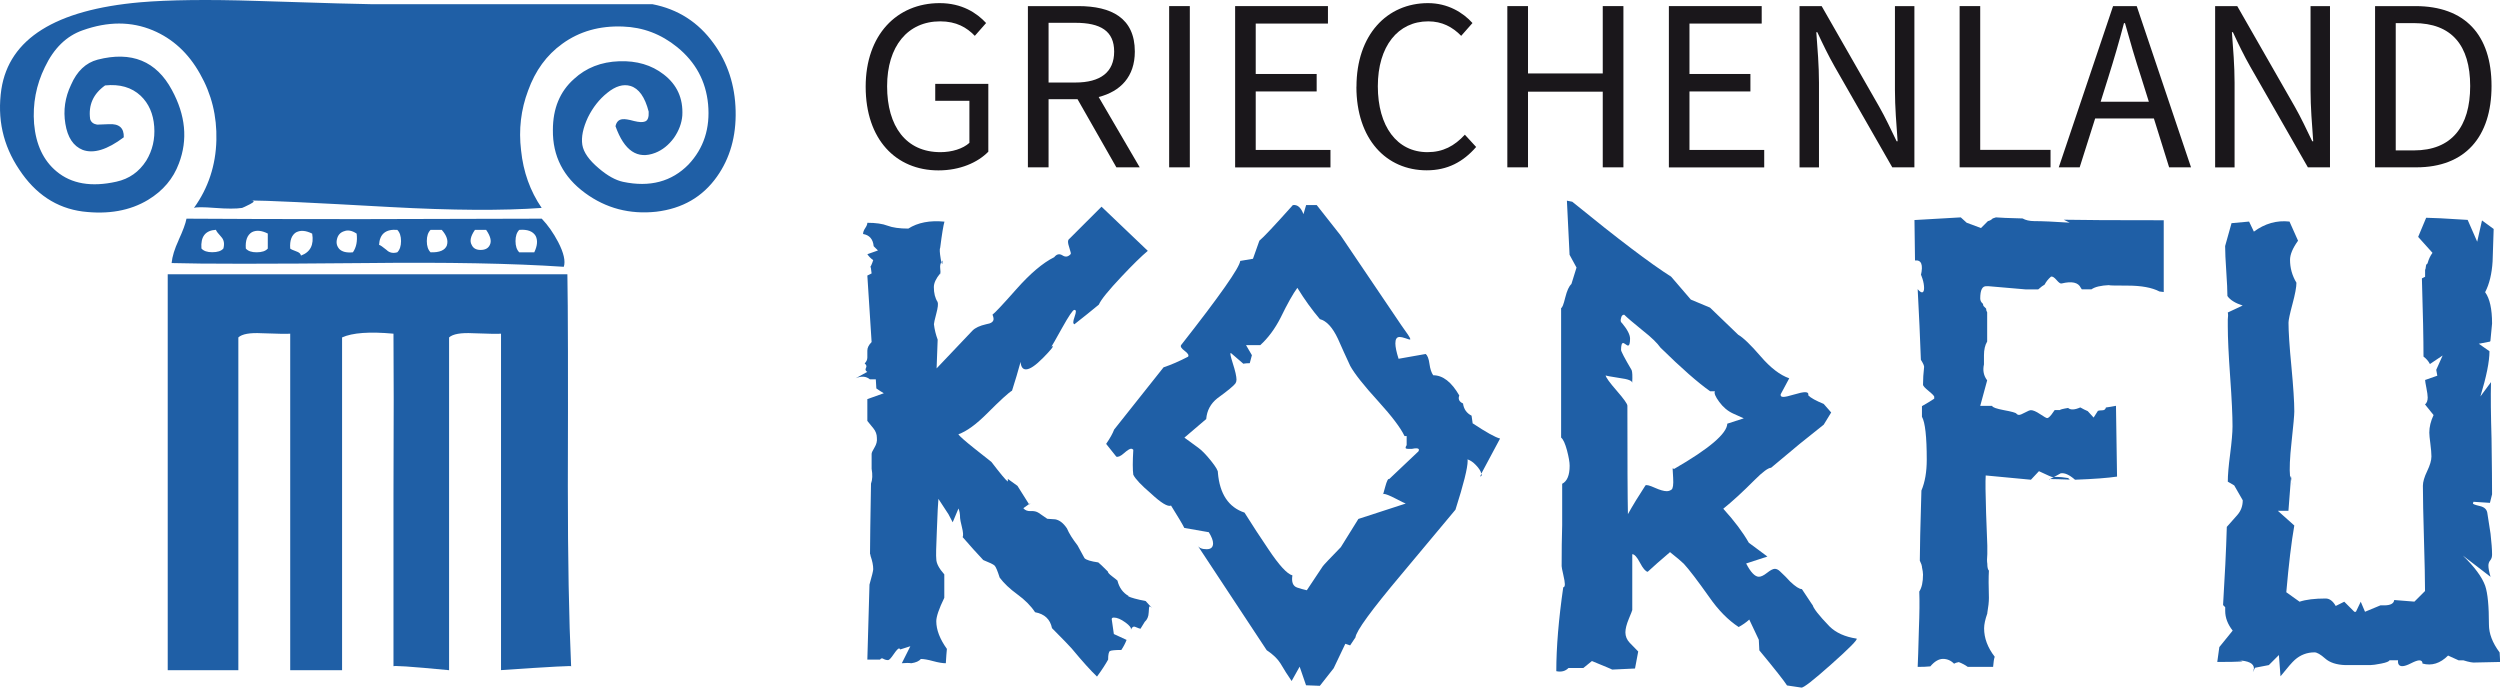 <svg xmlns="http://www.w3.org/2000/svg" id="Ebene_1" data-name="Ebene 1" viewBox="0 0 327.78 90.21"><defs><style>      .cls-1 {        fill: #1a171b;      }      .cls-1, .cls-2 {        stroke-width: 0px;      }      .cls-2 {        fill: #1f5fa6;      }    </style></defs><path class="cls-2" d="m18.38.3C22.14-.02,27.23-.09,33.64.12c9.07.29,14.09.43,15.07.43h36.83c3.35.65,6.03,2.37,8.03,5.15,1.84,2.53,2.8,5.47,2.88,8.82.08,3.35-.74,6.23-2.45,8.64-1.88,2.66-4.53,4.19-7.97,4.6-3.47.37-6.58-.45-9.31-2.45-2.86-2.09-4.27-4.84-4.23-8.27,0-2.82.92-5.04,2.76-6.68,1.59-1.47,3.57-2.25,5.94-2.33,2.29-.08,4.23.49,5.82,1.72,1.76,1.35,2.57,3.15,2.45,5.39-.08,1.02-.45,2-1.1,2.94-.69.94-1.51,1.59-2.45,1.96-2.33.9-4.06-.27-5.21-3.49.12-.57.43-.88.92-.92.29-.04.8.04,1.53.24.65.16,1.12.18,1.41.06.37-.12.53-.55.49-1.29-.49-1.92-1.29-3.04-2.39-3.37-.94-.28-1.96.02-3.06.92-1.02.82-1.86,1.88-2.51,3.19-.65,1.39-.9,2.6-.74,3.61.16.98.88,2,2.15,3.07,1.14.98,2.21,1.57,3.19,1.78,3.51.74,6.37-.02,8.58-2.27,2-2.12,2.86-4.76,2.57-7.91-.29-3.02-1.63-5.51-4.05-7.48-2.12-1.72-4.49-2.61-7.11-2.7-3.07-.12-5.72.63-7.97,2.27-2.04,1.47-3.53,3.51-4.47,6.13-.94,2.49-1.25,5.11-.92,7.84.29,2.82,1.19,5.33,2.7,7.54-5.07.37-11.7.33-19.92-.12-10.17-.57-16.3-.86-18.38-.86.7,0,.71.16.06.49-.57.29-.92.45-1.04.49-.77.12-1.96.12-3.55,0-1.55-.12-2.47-.12-2.76,0,1.88-2.61,2.86-5.58,2.94-8.89.08-3.15-.63-6.04-2.15-8.7-1.51-2.7-3.57-4.6-6.19-5.7-2.82-1.18-5.88-1.18-9.19,0-2.12.74-3.78,2.35-4.96,4.84-1.14,2.33-1.61,4.8-1.41,7.41.24,2.74,1.22,4.82,2.94,6.25,1.96,1.64,4.58,2.08,7.85,1.35,1.68-.37,2.98-1.29,3.92-2.76.82-1.35,1.16-2.84,1.04-4.47-.12-1.67-.71-3.02-1.78-4.04-1.18-1.1-2.74-1.55-4.66-1.35-1.55,1.1-2.21,2.57-1.96,4.41.12.41.43.65.92.73.17,0,.68-.02,1.53-.06,1.35-.08,2,.49,1.96,1.72-2.17,1.63-3.96,2.18-5.39,1.65-1.22-.49-1.98-1.63-2.27-3.43-.29-1.76-.04-3.45.74-5.09.78-1.8,1.94-2.9,3.49-3.31,4.45-1.14,7.7.18,9.74,3.98,1.8,3.31,2.1,6.52.92,9.62-.74,2-2.08,3.59-4.04,4.78-2.37,1.43-5.23,1.94-8.58,1.53-3.43-.45-6.21-2.29-8.33-5.52C.39,19.05-.39,15.54.18,11.7,1.2,5.08,7.27,1.28,18.38.3h0Zm47.31,87.57v-44.12c-.37.04-1.59.02-3.68-.06-1.59-.08-2.63.1-3.13.55v43.63c-5.11-.49-7.54-.65-7.29-.49v-22.43c.04-9.76.04-16.83,0-21.2-3.15-.29-5.39-.12-6.74.49v43.63h-6.8v-44.12c-.37.04-1.61.02-3.74-.06-1.55-.08-2.57.1-3.06.55v43.63h-9.26v-51.91h52.4c.08,4.25.1,13.5.06,27.76,0,9.48.14,17.36.43,23.65.45-.12-2.61.04-9.19.49h0ZM23.41,31.49c.57-1.23.92-2.17,1.04-2.82,5.35.04,12.97.06,22.86.06,10.99-.04,18.9-.06,23.72-.06.82.86,1.53,1.88,2.15,3.06.74,1.43.98,2.51.74,3.25-6.74-.45-15.36-.61-25.86-.49-13.11.12-21.63.12-25.56,0,.08-.86.39-1.86.92-3h0Zm46.64,1.59c.41-.86.47-1.57.18-2.15-.37-.61-1.08-.88-2.15-.79-.33.33-.49.82-.49,1.47s.16,1.14.49,1.47h1.96Zm-7.78-2.94c-.57.82-.71,1.47-.43,1.96.2.45.59.67,1.17.67.61,0,1.02-.22,1.22-.67.24-.49.08-1.14-.49-1.96h-1.47Zm-3.68,2.02c.2-.61-.02-1.29-.67-2.02h-1.47c-.33.33-.49.82-.49,1.47s.16,1.14.49,1.47c1.19.04,1.9-.27,2.15-.92h0Zm-8.89-.06c.16.04.49.27.98.67.37.37.84.47,1.41.31.33-.33.49-.82.49-1.47s-.16-1.14-.49-1.47c-1.51-.12-2.31.53-2.39,1.96h0Zm-4.6-1.78c-.49.16-.8.51-.92,1.04-.12.49-.02.92.31,1.29.37.37.96.51,1.78.43.45-.65.61-1.47.49-2.45-.61-.41-1.16-.51-1.65-.31h0Zm-6.25.12c-.61.37-.88,1.08-.8,2.15.08.08.35.21.8.37.37.12.57.31.61.55,1.23-.45,1.72-1.41,1.47-2.88-.82-.41-1.51-.47-2.08-.18h0Zm-3.74.18c-.82-.41-1.51-.47-2.08-.18-.61.37-.88,1.08-.8,2.15.29.33.76.49,1.41.49.69,0,1.18-.16,1.47-.49v-1.96h0Zm-8.7,1.96c.29.33.76.49,1.41.49.7,0,1.19-.16,1.47-.49.16-.61.08-1.1-.24-1.47-.45-.49-.7-.82-.74-.98-1.39.08-2.02.9-1.9,2.45h0Z"></path><g><path class="cls-1" d="m113.5,11.37c0-6.8,4.09-10.96,9.7-10.96,2.93,0,4.87,1.29,6.09,2.61l-1.48,1.68c-1.06-1.1-2.42-1.9-4.54-1.9-4.25,0-6.96,3.25-6.96,8.51s2.48,8.64,6.99,8.64c1.51,0,2.96-.45,3.8-1.22v-5.51h-4.48v-2.22h6.96v8.89c-1.39,1.42-3.71,2.45-6.54,2.45-5.57,0-9.54-4.06-9.54-10.96Z"></path><path class="cls-1" d="m134.77.8h6.61c4.32,0,7.41,1.55,7.41,5.96,0,3.29-1.87,5.22-4.74,5.96l5.38,9.22h-3.06l-5.09-8.93h-3.8v8.93h-2.71V.8Zm6.22,10.02c3.29,0,5.09-1.35,5.09-4.06s-1.8-3.77-5.09-3.77h-3.51v7.83h3.51Z"></path><path class="cls-1" d="m153.29.8h2.71v21.14h-2.71V.8Z"></path><path class="cls-1" d="m161.93.8h12.18v2.29h-9.47v6.61h7.99v2.29h-7.99v7.67h9.8v2.29h-12.5V.8Z"></path><path class="cls-1" d="m177.85,11.37c0-6.8,4-10.96,9.38-10.96,2.58,0,4.58,1.22,5.83,2.61l-1.48,1.68c-1.13-1.16-2.51-1.9-4.32-1.9-3.96,0-6.61,3.25-6.61,8.51s2.51,8.64,6.51,8.64c2.03,0,3.54-.81,4.9-2.29l1.48,1.61c-1.71,1.97-3.77,3.06-6.48,3.06-5.29,0-9.22-4.06-9.22-10.96Z"></path><path class="cls-1" d="m197.63.8h2.71v8.83h9.8V.8h2.71v21.14h-2.71v-9.92h-9.8v9.92h-2.71V.8Z"></path><path class="cls-1" d="m218.8.8h12.18v2.29h-9.47v6.61h7.99v2.29h-7.99v7.67h9.8v2.29h-12.5V.8Z"></path><path class="cls-1" d="m235.94.8h2.9l7.54,13.18c.81,1.42,1.55,3,2.29,4.54h.13c-.16-2.19-.35-4.51-.35-6.7V.8h2.55v21.14h-2.9l-7.54-13.18c-.81-1.42-1.58-3-2.29-4.54h-.13c.16,2.13.35,4.41.35,6.61v11.12h-2.55V.8Z"></path><path class="cls-1" d="m256.92.8h2.71v18.85h9.22v2.29h-11.92V.8Z"></path><path class="cls-1" d="m277.06.8h3.09l7.12,21.14h-2.87l-2-6.41h-7.7l-2.03,6.41h-2.74l7.12-21.14Zm-1.64,12.54h6.32l-1-3.19c-.77-2.35-1.45-4.67-2.13-7.12h-.13c-.64,2.45-1.32,4.77-2.06,7.12l-1,3.19Z"></path><path class="cls-1" d="m290.43.8h2.9l7.54,13.18c.81,1.42,1.55,3,2.29,4.54h.13c-.16-2.19-.35-4.51-.35-6.7V.8h2.55v21.14h-2.9l-7.54-13.18c-.81-1.42-1.58-3-2.29-4.54h-.13c.16,2.13.35,4.41.35,6.61v11.12h-2.55V.8Z"></path><path class="cls-1" d="m311.4.8h5.28c6.51,0,9.99,3.77,9.99,10.47s-3.48,10.67-9.86,10.67h-5.41V.8Zm5.09,18.92c4.93,0,7.38-3.09,7.38-8.44s-2.45-8.25-7.38-8.25h-2.38v16.69h2.38Z"></path></g><g><path class="cls-2" d="m123.57,34.15c-.06.06-.09.15-.13.22.09.39.13.33.13-.22Z"></path><path class="cls-2" d="m114.09,35.13l.08-.2c0-.06-.02-.09-.02-.08l-.07.28Z"></path><path class="cls-2" d="m147.97,78.14c-.74-.42-1.23-1.09-1.46-2.02-.09-.09-.33-.28-.7-.56-.37-.28-.56-.49-.56-.63-.65-.65-1.07-1.05-1.25-1.19-.98-.14-1.58-.32-1.81-.56l-.91-1.67c-.65-.84-1.12-1.58-1.39-2.23-.47-.7-.98-1.09-1.53-1.19l-1.05-.07-1.12-.77c-.28-.19-.63-.27-1.05-.24-.41.02-.74-.1-.97-.38.26-.19.51-.36.74-.53-.68-1.09-1.19-1.9-1.51-2.4l-1.26-.91v.35c-.23-.14-.95-1-2.16-2.58-.19-.14-.92-.72-2.2-1.74-1.28-1.02-1.99-1.65-2.13-1.88,1.07-.37,2.35-1.3,3.83-2.79,1.67-1.67,2.74-2.65,3.21-2.93.42-1.3.79-2.56,1.12-3.77.05.65.28.98.7.98.51,0,1.27-.51,2.27-1.53,1-1.02,1.41-1.53,1.22-1.53-.05.05-.09.07-.14.07.05-.05.51-.86,1.39-2.44.88-1.58,1.42-2.37,1.6-2.37.14,0,.21.07.21.21s-.06.37-.17.7c-.12.33-.17.56-.17.7s.05.23.14.28c1.25-.98,2.32-1.84,3.21-2.58.28-.65,1.28-1.88,3-3.7,1.44-1.53,2.58-2.65,3.42-3.35l-6.07-5.79-4.18,4.18c-.14.09-.21.23-.21.42s.07.49.21.91.19.65.14.7c-.33.37-.69.43-1.08.17-.4-.25-.76-.17-1.08.24-1.49.74-3.14,2.14-4.95,4.18-1.81,2.05-2.86,3.16-3.14,3.35.09.23.14.42.14.56,0,.37-.32.6-.97.7-.83.19-1.43.46-1.8.84l-4.7,4.95c0-.19.05-1.44.14-3.77-.24-.65-.41-1.32-.49-2.02,0-.14.1-.6.31-1.39.21-.79.27-1.3.17-1.53-.33-.51-.49-1.16-.49-1.95,0-.53.28-1.12.82-1.78,0,0,0-.03.01-.03.05-.05.05-.28,0-.7-.03-.31.03-.55.15-.76-.02-.11-.05-.25-.08-.43-.14-.84-.16-1.32-.07-1.46.23-1.81.42-2.95.56-3.42-1.91-.19-3.49.12-4.74.91-1.16,0-2.07-.13-2.72-.38-.65-.25-1.53-.38-2.65-.38,0,.19-.09.42-.28.7-.19.28-.28.54-.28.77.84.14,1.3.67,1.39,1.6l.56.56-1.39.49c.23.33.48.58.77.77l-.12.35-.21.5c.02.13.06.42.12.9l-.56.28c.23,3.58.42,6.48.56,8.72-.37.37-.56.74-.56,1.12v.91c0,.28-.12.54-.35.77.23.19.29.38.17.59-.12.21-.06.38.17.52l-1.53.84c.74-.32,1.37-.28,1.88.14h.77c.05.74.07,1.14.07,1.19.33.23.65.44.98.63l-2.16.77v2.86c.23.28.5.6.8.98.3.37.45.79.45,1.25.05.42-.06.84-.31,1.25-.26.42-.38.7-.38.84v1.95c.14.79.11,1.44-.08,1.95-.08,4.7-.13,7.76-.13,9.2.05.09.07.19.07.28.23.65.35,1.23.35,1.74,0,.19-.16.86-.49,2.02-.09,2.93-.19,6.21-.28,9.83h1.67c.09-.14.21-.19.35-.14.23.14.46.21.7.21.14,0,.38-.25.73-.77.35-.51.59-.77.73-.77.05.05.09.09.14.14.46-.14.91-.28,1.32-.42l-1.12,2.23c.51-.05.93-.05,1.25,0,.6-.09,1.02-.28,1.25-.56.37,0,.91.09,1.6.28.7.19,1.25.28,1.67.28.05-.79.09-1.42.14-1.88-.93-1.3-1.39-2.51-1.39-3.63,0-.6.35-1.63,1.05-3.07v-3.07c-.7-.79-1.05-1.46-1.05-2.02-.05-.37-.02-1.58.07-3.63.09-2.42.16-3.83.21-4.25l1.32,2.02.55,1.05.76-1.81c.14.33.21.74.21,1.25,0,.14.08.54.24,1.19.16.65.2,1.09.1,1.32.97,1.12,1.87,2.12,2.7,3,.83.33,1.33.57,1.49.73.16.16.38.69.66,1.57.55.74,1.33,1.48,2.32,2.2.99.72,1.77,1.5,2.32,2.34,1.25.23,1.99.93,2.22,2.09,1.48,1.49,2.33,2.37,2.57,2.65,1.43,1.72,2.54,2.95,3.33,3.7.65-.88,1.13-1.63,1.46-2.23,0-.65.08-1.02.24-1.12.16-.09.66-.14,1.49-.14.28-.42.51-.86.69-1.32l-1.67-.77-.28-1.95c0-.14.09-.21.28-.21.42,0,.92.21,1.5.63.58.42.82.74.73.98.14-.33.3-.46.49-.42.46.19.72.28.77.28l.56-.91c.32-.28.5-.68.52-1.22.02-.53.06-.8.1-.8.09,0,.21.07.35.21-.28-.28-.56-.58-.84-.91-1.16-.23-1.93-.44-2.3-.63Z"></path><path class="cls-2" d="m123.36,35.75s-.05.07-.08.1c-.03.05-.06.1-.06.17l.14-.28Z"></path><path class="cls-2" d="m135.14,65.94c-.07.05-.16.11-.23.17,0,.01.02.02.02.04l.21-.21Z"></path><path class="cls-2" d="m193.08,55.48l-.14-.98c-.65-.33-1.02-.86-1.12-1.6-.51-.23-.67-.58-.49-1.05-1.02-1.77-2.16-2.65-3.42-2.65-.23-.33-.4-.82-.49-1.5-.09-.67-.26-1.1-.49-1.29l-3.56.63c-.28-.88-.42-1.56-.42-2.02,0-.56.18-.84.56-.84.18,0,.44.06.77.17.32.12.51.17.56.17s.07-.02.07-.07c0-.14-.4-.74-1.18-1.81l-7.95-11.76-3.14-3.99h-1.39l-.35,1.19c-.33-.88-.79-1.28-1.39-1.19-2.37,2.65-3.83,4.21-4.39,4.67l-.84,2.37-1.67.28c-.09.88-2.67,4.56-7.74,11.02-.14.19.01.44.45.77.44.33.59.58.45.77-1.16.6-2.23,1.07-3.21,1.39-3.3,4.14-5.46,6.86-6.48,8.16-.19.51-.54,1.14-1.05,1.88l1.33,1.67c.23.09.57-.06,1.01-.45.44-.39.76-.59.94-.59.09,0,.19.05.28.14-.09,1.53-.09,2.63,0,3.28.28.56,1.05,1.37,2.3,2.44,1.35,1.26,2.23,1.79,2.65,1.6.93,1.49,1.51,2.46,1.74,2.93l3.21.56c.37.6.56,1.09.56,1.46,0,.51-.28.77-.84.77-.6,0-1-.16-1.19-.49l9.06,13.73c.84.56,1.44,1.14,1.81,1.74.46.79.95,1.56,1.46,2.3l1.05-1.88.84,2.44,1.81.07,1.81-2.3,1.53-3.21.63.21.7-1.05c.09-.84,2.09-3.58,6-8.23,2.37-2.83,4.74-5.67,7.11-8.51,1.07-3.35,1.6-5.48,1.6-6.41,0-.09-.01-.13-.02-.19.37.12.74.37,1.1.75.42.44.65.81.71,1.12l2.46-4.6c-.6-.14-1.81-.81-3.63-2.02Zm-7.18,3.77l-3.76,3.56c-.14-.09-.31.24-.52,1.01-.14.51-.23.82-.27.97.02-.02.06-.03.1-.03.23,0,.76.21,1.57.63.81.42,1.24.63,1.29.63l-6.21,2.02-2.3,3.7c-1.49,1.53-2.28,2.37-2.37,2.51-.09.14-.79,1.19-2.09,3.14-.42-.09-.84-.21-1.26-.35-.56-.19-.77-.72-.63-1.6-.7-.19-1.74-1.32-3.14-3.42-1.07-1.58-2.12-3.18-3.14-4.81-2.09-.7-3.25-2.44-3.49-5.23.05-.23-.26-.76-.91-1.57-.65-.81-1.21-1.38-1.67-1.71l-1.81-1.32,2.86-2.44c.09-1.12.58-2.02,1.46-2.72,1.35-.98,2.14-1.63,2.37-1.95.09-.14.14-.3.14-.49,0-.42-.16-1.14-.49-2.16-.28-.88-.37-1.32-.28-1.32.05,0,.09.02.14.07l1.53,1.32s.28-.07.84-.07l.28-1.05-.77-1.32h1.87c1.02-.93,1.9-2.11,2.64-3.55.92-1.9,1.67-3.22,2.22-3.96.94,1.53,1.92,2.89,2.95,4.1.88.23,1.67,1.09,2.37,2.58.51,1.16,1.05,2.35,1.61,3.55.56,1.02,1.79,2.58,3.7,4.67,1.77,1.95,2.91,3.46,3.42,4.53h.28v1.19c-.09.14-.14.26-.14.35s.11.14.35.14h.49c.23-.05.42-.07.56-.07.23,0,.35.07.35.21,0,.09-.05.19-.14.28Z"></path><path class="cls-2" d="m181.3,64.9s.02-.03.04-.11c-.03.02-.04.06-.04.11Z"></path><path class="cls-2" d="m194.27,62.25s-.02-.09-.02-.14l-.19.35c.14,0,.21-.07.21-.21Z"></path><path class="cls-2" d="m219.09,36.31s-.07-.16-.21-.35l.21.35Z"></path><path class="cls-2" d="m237.64,79.33l-1.39-2.09c-.33,0-.84-.33-1.53-.98-.42-.46-.86-.91-1.32-1.33-.23-.23-.47-.35-.7-.35s-.57.17-1.01.52-.8.52-1.08.52c-.51,0-1.07-.58-1.67-1.74l2.79-.91-2.44-1.81c-.79-1.39-1.91-2.88-3.35-4.46,1.16-.93,2.53-2.18,4.11-3.77,1.07-1.07,1.79-1.6,2.16-1.6l3.76-3.14,3.14-2.51.98-1.6-.98-1.12c-1.02-.42-1.7-.79-2.02-1.12.05-.28-.09-.42-.42-.42-.28,0-.77.1-1.46.31s-1.16.31-1.39.31c-.28,0-.4-.12-.35-.35l1.12-2.09c-1.21-.42-2.46-1.38-3.76-2.89-1.3-1.51-2.28-2.45-2.93-2.82l-3.7-3.56-2.51-1.05-2.58-3c-2.7-1.71-7.02-4.98-12.97-9.83l-.7-.14.35,7.1.91,1.67-.67,2.16c-.32.28-.58.87-.81,1.78-.22.91-.4,1.36-.54,1.36v16.99c.28.23.53.79.77,1.67.23.88.35,1.56.35,2.02,0,1.25-.33,2.04-.98,2.37v5.43c-.05,1.58-.07,3.37-.07,5.36,0,.14.07.51.21,1.11.14.6.21,1.02.21,1.25,0,.28-.07.42-.21.42-.6,4.18-.91,7.85-.91,11,.65.14,1.19,0,1.6-.42h1.95l1.12-.91c1.81.74,2.7,1.12,2.65,1.12l3-.14.42-2.23c-.37-.37-.74-.76-1.12-1.15-.37-.39-.56-.85-.56-1.36,0-.46.15-1.06.45-1.78.3-.72.45-1.1.45-1.15v-7.32c.28,0,.62.37,1.01,1.12.39.74.73,1.14,1.01,1.19.7-.65,1.67-1.51,2.93-2.58.93.74,1.53,1.25,1.81,1.53.65.7,1.77,2.16,3.35,4.39,1.16,1.67,2.44,2.98,3.84,3.9.51-.28.98-.6,1.39-.98l1.25,2.65.07,1.39c2.04,2.46,3.25,4,3.63,4.6l1.88.28c.28.05,1.59-.98,3.94-3.07,2.35-2.09,3.45-3.21,3.31-3.35-1.53-.23-2.72-.77-3.56-1.6-1.39-1.44-2.14-2.39-2.23-2.86Zm-18.13-17.85l-.21-.07s.02.46.07,1.25c.05.88-.02,1.39-.21,1.53-.19.14-.4.21-.63.21-.37,0-.9-.15-1.57-.45-.67-.3-1.08-.41-1.22-.31-.88,1.35-1.65,2.6-2.3,3.77-.05-2.23-.07-6.97-.07-14.22,0-.23-.46-.88-1.39-1.95-.93-1.07-1.42-1.74-1.46-2.02.05.05.67.16,1.88.35,1.07.14,1.6.35,1.6.63.05-.88.02-1.44-.07-1.67-.93-1.58-1.39-2.46-1.39-2.65,0-.6.09-.91.28-.91.05,0,.15.06.31.17.16.12.27.17.31.17.19,0,.28-.3.28-.91,0-.51-.35-1.19-1.04-2.02-.19-.14-.24-.35-.15-.63.05-.32.19-.49.42-.49.37.37,1.19,1.07,2.45,2.09,1.12.88,1.89,1.63,2.31,2.23,2.75,2.7,4.92,4.6,6.51,5.72h.63c-.14.23.05.7.56,1.39.51.7,1.12,1.21,1.82,1.53l1.4.63-2.16.7c-.05,1.3-2.37,3.28-6.97,5.93Z"></path><path class="cls-2" d="m268.66,62.88l.13-.07s-.09,0-.13,0v.07Z"></path><path class="cls-2" d="m271.45,29.2c-2.14-.14-3.72-.21-4.74-.21-.6,0-1.12-.12-1.53-.35-1.86-.05-3.02-.09-3.49-.14l-.42.14c-.19.19-.39.3-.63.35l-.91.91-1.88-.7-.77-.7-6.07.35.07,5.3c.84-.09,1.09.56.77,1.95,0-.14.07.01.21.45.14.44.21.85.21,1.22s-.09.56-.28.56c-.14,0-.33-.14-.56-.42.18,3.34.32,6.43.42,9.26.32.51.46.84.42.98-.09.79-.14,1.55-.14,2.3,0,.14.25.42.77.84.51.42.74.67.7.77v.21l-.77.49-.84.49v1.39c.42.74.63,2.62.63,5.64,0,1.58-.23,2.93-.7,4.04-.14,4.69-.21,7.75-.21,9.19.05.09.11.26.21.49l.07.28v.07c.09.42.14.74.14.98,0,.98-.16,1.72-.49,2.23.05,1.25.03,2.9-.05,4.94-.07,2.6-.12,4.25-.16,4.94.65,0,1.2-.02,1.66-.07.55-.65,1.11-.98,1.66-.98s1.04.21,1.45.63c.14-.09.34-.16.62-.21.46.18.85.39,1.18.63h3.32c.05-.61.11-1.05.21-1.33-.93-1.21-1.39-2.45-1.39-3.72,0-.51.14-1.17.42-1.96v-.07c.14-.79.21-1.45.21-1.96-.05-1.54-.05-2.73,0-3.58-.14-.14-.21-.44-.21-.91-.05-.28-.05-.7,0-1.26v-1.12s-.05-1.47-.16-4.28c-.08-2.52-.1-4.16-.05-4.91,2.42.23,4.39.42,5.93.56l1.05-1.12c1.16.56,1.77.81,1.81.77h.15l.89-.49c.51-.09,1.14.19,1.88.84,2.46-.09,4.3-.23,5.51-.41l-.14-9.28c-.51.1-.95.17-1.32.22-.05.24-.21.37-.49.37s-.47.03-.56.07l-.56.88-.77-.84c-.33-.14-.65-.3-.98-.49-.74.33-1.28.35-1.6.07-.74.12-1.09.22-1.05.28h-.71c-.05.09-.19.28-.42.59-.24.3-.42.46-.57.46-.09,0-.4-.17-.92-.52-.52-.35-.92-.52-1.2-.52-.14,0-.4.1-.78.31s-.64.31-.78.31-.26-.06-.35-.17c-.09-.12-.64-.27-1.63-.45-.99-.19-1.51-.37-1.55-.56h-1.56l.91-3.35c-.46-.6-.6-1.3-.42-2.09v-1.19c0-.74.14-1.35.42-1.81v-3.83c-.09-.14-.14-.3-.14-.49l-.35-.35-.07-.28c-.23-.19-.35-.42-.35-.7,0-1.12.28-1.65.84-1.6h.28l4.88.42h1.6c.37-.33.65-.53.84-.63.19-.37.46-.72.84-1.05.19-.05.43.1.73.45.3.35.52.5.66.45,1.35-.33,2.18-.14,2.51.56l.14.21h1.26c.46-.33,1.25-.51,2.37-.56-.23.05.56.07,2.37.07s3.21.26,4.18.77l.56.07v-9.41c-6.46,0-10.83-.02-13.11-.07l.84.42Z"></path><path class="cls-2" d="m271.38,62.88s-.12-.07-.21-.2c-.65-.1-1.12-.15-1.39-.15h-.48l-.51.28c.53,0,1.38.03,2.59.07Z"></path><path class="cls-2" d="m327.72,85.53c-.93-1.25-1.39-2.46-1.39-3.63,0-2.42-.16-4.11-.49-5.09-.42-1.16-1.4-2.49-2.93-3.97l3.63,2.79c-.19-.65-.28-1.14-.28-1.46,0-.28.08-.51.24-.7.16-.19.24-.44.24-.77,0-.65-.07-1.56-.2-2.72-.23-1.49-.36-2.37-.41-2.65-.05-.51-.37-.84-.98-.98-.61-.14-.92-.25-.92-.35l.07-.21,2.16.14.28-1.12c0-1.26-.02-3.7-.07-7.32-.09-3.07-.12-5.53-.07-7.39l-1.39,1.88c.79-2.6,1.19-4.58,1.19-5.93l-1.4-.98,1.45-.28.07-.07.22-2.3c0-1.91-.3-3.28-.91-4.11.56-1.07.88-2.42.98-4.04.05-1.44.09-2.86.14-4.25l-1.53-1.12-.63,2.79-1.25-2.86c-2.93-.19-4.74-.28-5.44-.28l-1.05,2.51,1.88,2.09c-.28.37-.49.81-.63,1.32l-.07.14c-.09,0-.15.12-.17.35-.02.23-.06.37-.1.42v.91l-.42.21c.14,4.56.21,7.97.21,10.25.37.28.65.6.84.98l1.67-1.12-.84,1.88.14.77-1.6.56c0,.14.06.49.17,1.05s.17.98.17,1.25c0,.42-.12.72-.35.91l1.12,1.39c-.37.79-.56,1.56-.56,2.3,0,.28.05.77.14,1.46.09.7.14,1.26.14,1.67,0,.51-.19,1.15-.56,1.92-.37.77-.56,1.41-.56,1.92,0,1.58.05,3.9.14,6.97.09,3.07.14,5.35.14,6.83l-1.39,1.39-2.65-.21c-.05.46-.49.7-1.32.7h-.49l-2.02.84-.56-1.32-.63,1.32h-.21l-1.32-1.32-1.12.56c-.37-.65-.81-.98-1.32-.98-1.44,0-2.58.14-3.42.42l-1.74-1.24c.32-3.67.67-6.59,1.05-8.75l-2.16-1.93h1.39l.33-4.28c-.05-.16-.09-.28-.12-.32v.07c-.09-.93-.03-2.39.19-4.39.25-2.28.37-3.65.37-4.11,0-1.26-.13-3.22-.38-5.89-.26-2.67-.38-4.59-.38-5.75,0-.32.17-1.14.52-2.44.35-1.3.52-2.23.52-2.79-.56-.93-.84-1.93-.84-3,0-.7.35-1.53,1.05-2.51l-1.12-2.51c-1.67-.19-3.23.26-4.67,1.32l-.63-1.32-2.3.21-.84,3c0,.74.05,1.85.15,3.31.1,1.46.15,2.55.15,3.24.35.51,1.01.93,2,1.25l-1.95.91c.05.23.05.54,0,.91v.91c0,1.49.1,3.69.31,6.62.21,2.93.31,5.09.31,6.48,0,.84-.11,2.05-.31,3.63-.21,1.58-.31,2.79-.31,3.63l.84.49,1.12,1.95c0,.74-.23,1.38-.7,1.92-.47.53-.93,1.06-1.39,1.57-.09,3.11-.26,6.53-.49,10.25l.28.28v.49c0,.88.32,1.74.98,2.58l-1.75,2.16-.27,1.95c3.11,0,4.02-.07,2.72-.21,1.39.05,2.09.41,2.09,1.07l-.14.46.28-.56,1.81-.35,1.32-1.32.21,2.79c.93-1.16,1.56-1.88,1.88-2.16.74-.65,1.6-.98,2.58-.98.32,0,.79.27,1.39.8.6.54,1.49.83,2.65.87h3.28c.28,0,.76-.07,1.43-.2.67-.13,1.03-.28,1.08-.43h1.12c-.05.51.14.77.56.77.28,0,.66-.13,1.15-.38.49-.25.85-.38,1.08-.38.28,0,.42.14.42.42,1.21.33,2.32-.02,3.35-1.05l1.39.63h.63c.74.23,1.28.33,1.6.28l3.21-.07-.07-1.25Z"></path><path class="cls-2" d="m300.46,63.1c.04.23.08.44.13.61-.05-.24-.09-.44-.13-.61Z"></path><path class="cls-2" d="m300.38,62.46l-.02.25c.03.11.06.23.1.39-.03-.2-.06-.41-.08-.64Z"></path></g></svg>